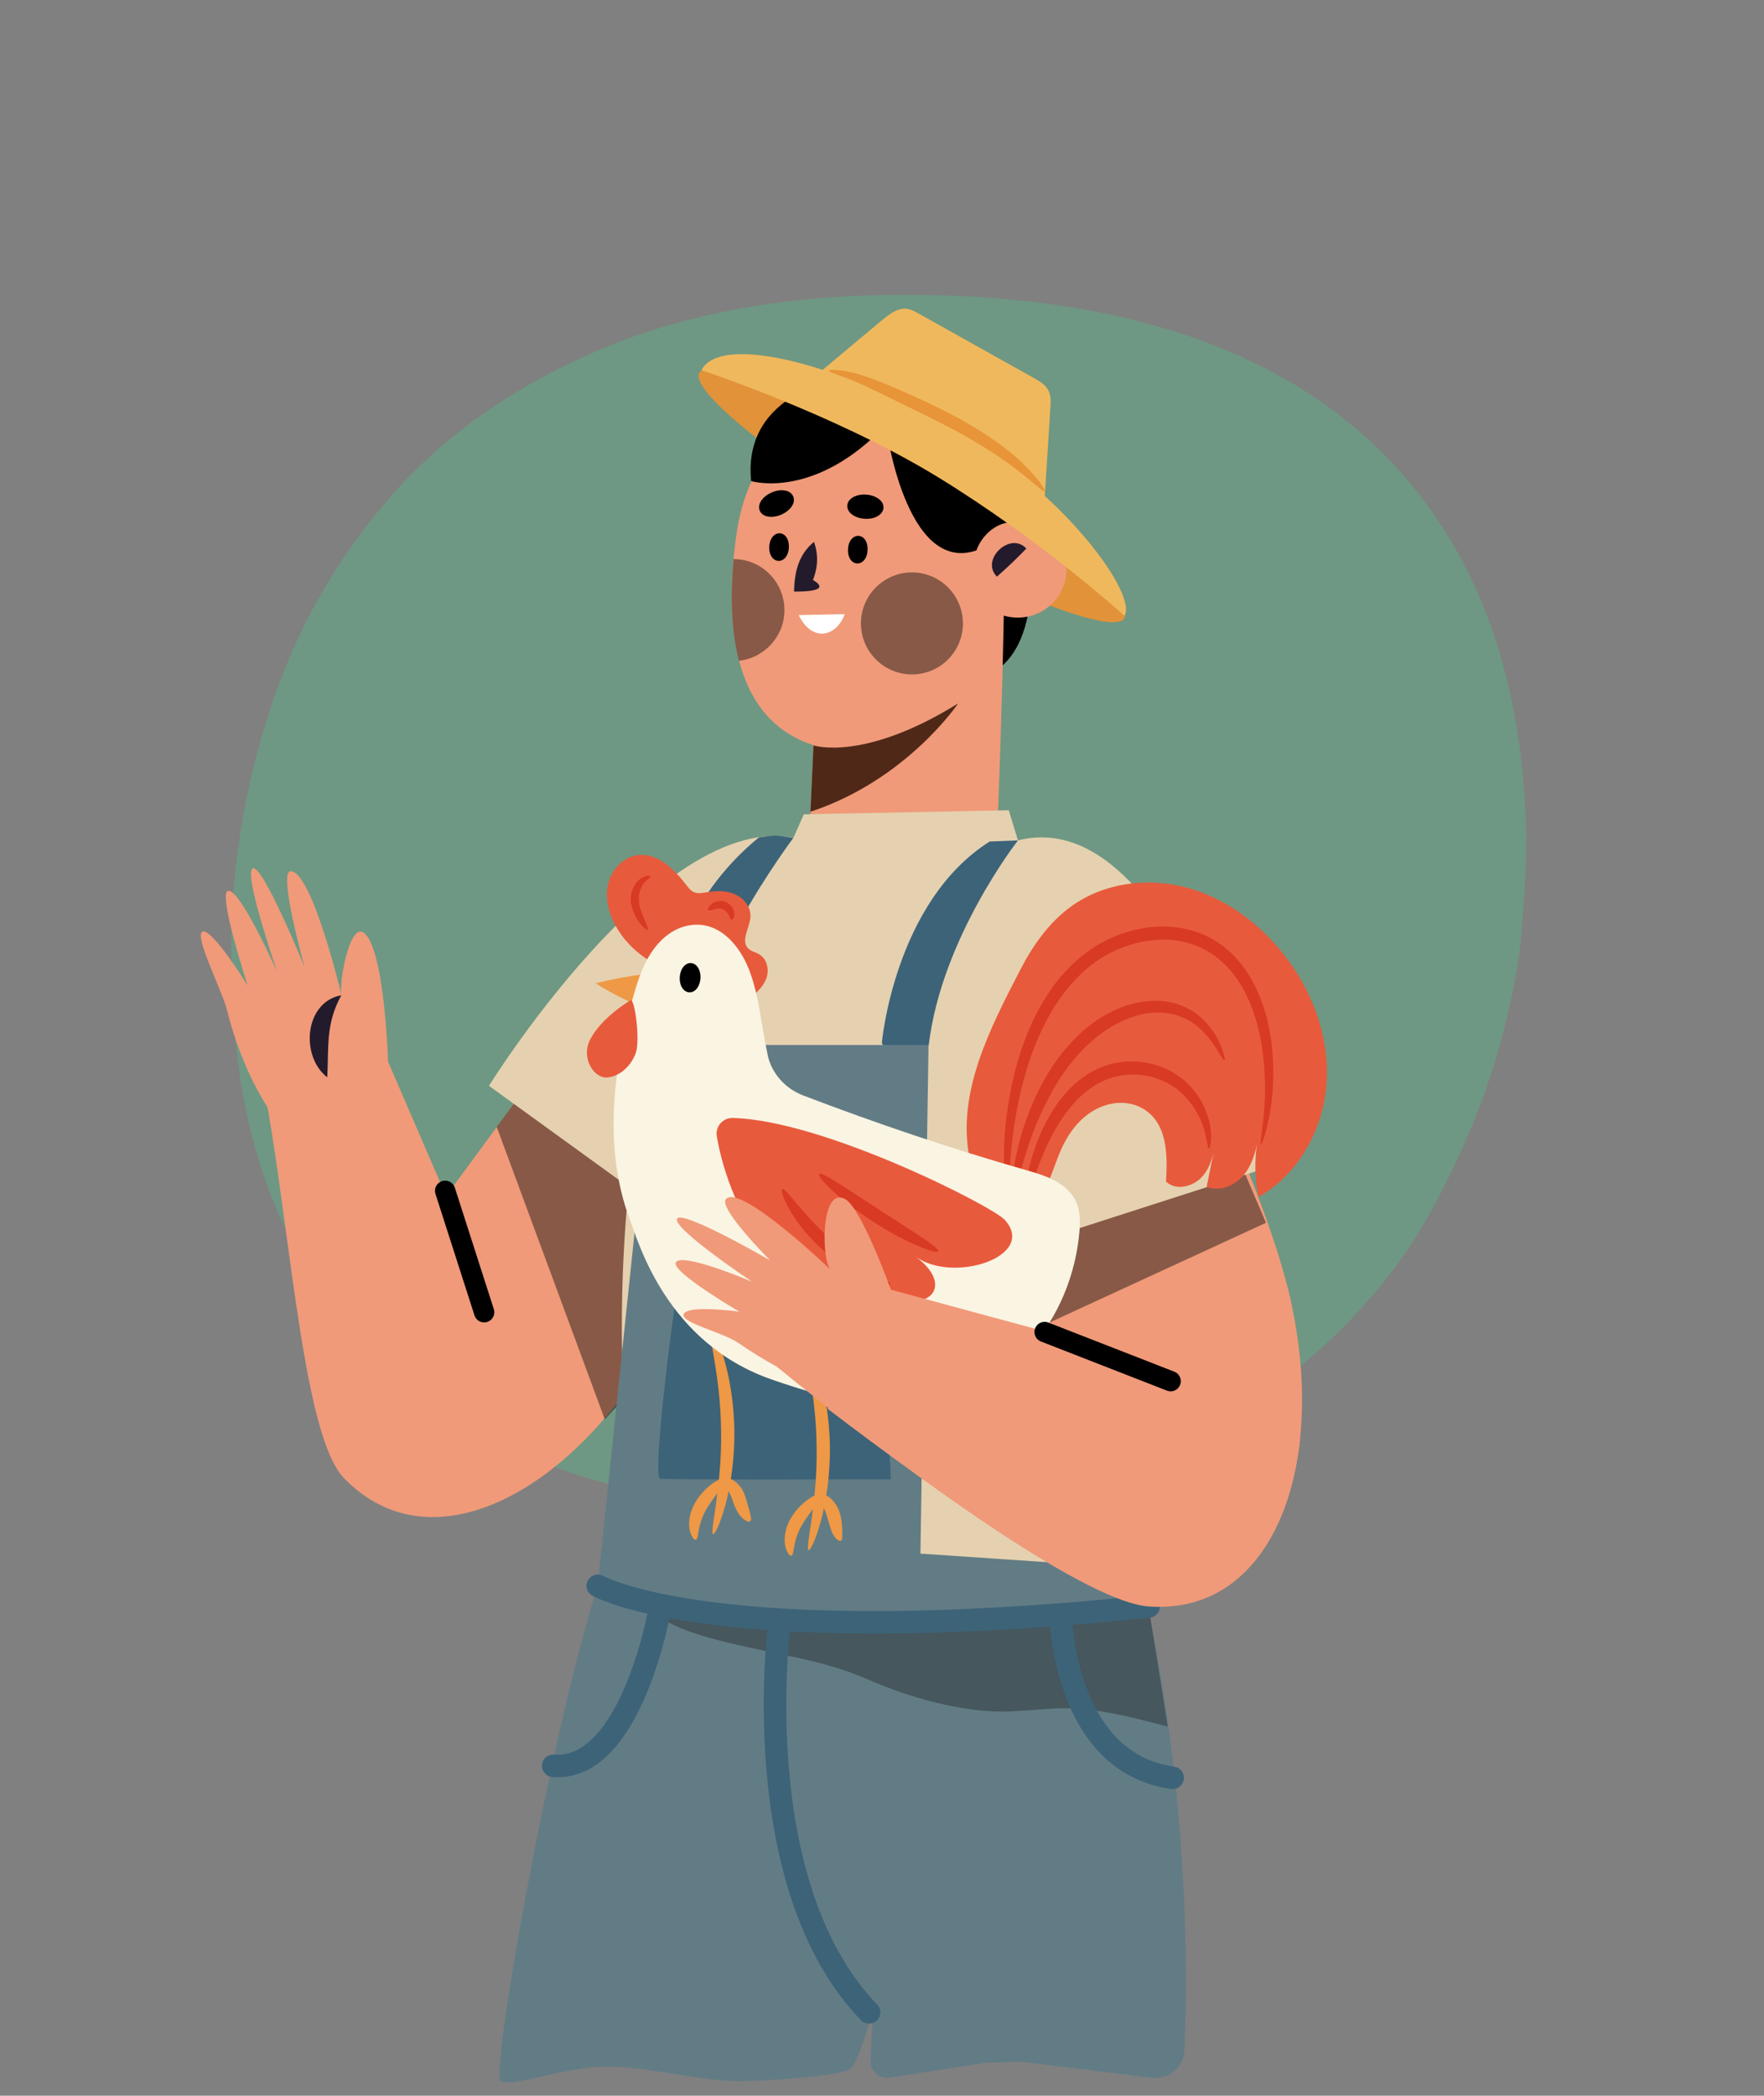<?xml version="1.0" encoding="UTF-8"?><svg xmlns="http://www.w3.org/2000/svg" viewBox="0 0 95.46 113.39"><rect x="0" y="0" width="95.46" height="113.39" fill="#808080" stroke="none"/><defs><style>.cls-1{stroke-width:1.1px;}.cls-1,.cls-2,.cls-3{stroke:#000;}.cls-1,.cls-2,.cls-3,.cls-4{stroke-miterlimit:10;}.cls-1,.cls-4{fill:none;stroke-linecap:round;}.cls-5{fill:#e89438;}.cls-6{fill:#ef9845;}.cls-7{fill:#fff;}.cls-8{fill:#f09a79;}.cls-9{fill:#e5d1af;}.cls-10{fill:#faf4e3;}.cls-11{fill:#e85a3c;}.cls-12{fill:#f0b85d;}.cls-13{fill:#e29239;}.cls-14{fill:#d83a23;}.cls-15{fill:#231b2c;}.cls-16{fill:#3d6378;}.cls-17{fill:#627c85;}.cls-18{fill:#4ec68a;}.cls-19{fill:#502818;}.cls-20{opacity:.46;}.cls-20,.cls-21{fill:#0f0f0f;mix-blend-mode:soft-light;}.cls-21{opacity:.34;}.cls-2{stroke-width:.49px;}.cls-3{stroke-width:.46px;}.cls-4{stroke:#3d6378;stroke-width:1.22px;}.cls-22{opacity:.35;}.cls-23{isolation:isolate;}</style></defs><g class="cls-23"><g id="Livello_1"><g><g class="cls-22"><path class="cls-18" d="M82.59,46.14c0,.5-.07,1.75-.2,3.73s-.56,4.29-1.29,6.89c-.74,2.62-1.86,5.39-3.4,8.3-1.52,2.92-3.68,5.63-6.46,8.12-2.79,2.47-6.3,4.53-10.55,6.15-4.25,1.62-9.43,2.41-15.53,2.41-4.91,0-9.36-.59-13.34-1.76-3.98-1.19-7.4-2.99-10.26-5.41-2.84-2.43-5.07-5.54-6.66-9.32-1.59-3.79-2.39-8.36-2.39-13.69,0-4.48,.69-8.86,2.1-13.15,1.38-4.29,3.55-8.1,6.46-11.46,2.91-3.36,6.7-6.02,11.35-8.01,4.65-1.99,10.16-2.99,16.53-2.99,11.03,0,19.39,2.62,25.09,7.82,5.7,5.22,8.56,12.69,8.56,22.36Z"/></g><g><g><path class="cls-13" d="M60.85,33.45c-.5,.95-6.55-1.32-12.73-4.96-6.18-3.64-10.78-7.36-10.28-8.31,.5-.95,5.92,1.23,12.1,4.87,6.18,3.64,11.41,7.45,10.9,8.41Z"/><g><path class="cls-3" d="M53.49,36.22s3.64-1.1,1.32-10.53l-3.53,.44,2.21,10.09Z"/><g><g><path class="cls-8" d="M39.91,28.55c.59-3.75,4.32-10.01,10.95-6.16,2.08,1.21,2.97,3.43,3.4,5.72,.3,1.6-.27,16.45-.27,16.45-.46,5.83-9.56,6.71-10.15-.04l.18-4.2c-4.8-1.54-4.77-7.57-4.11-11.78Z"/><path class="cls-19" d="M44.02,40.33s2.71,.91,7.83-2.27c0,0-2.78,4.14-7.99,5.86l.16-3.59Z"/></g><g><path class="cls-8" d="M57.7,30.53c-.17-1.43-1.48-2.46-2.93-2.31-1.45,.16-2.5,1.45-2.33,2.88,.17,1.43,1.48,2.46,2.93,2.3,1.45-.16,2.49-1.45,2.33-2.88Z"/><path class="cls-15" d="M55.54,29.68c-.61,.63-.94,.94-1.59,1.52-.92-.91,.72-2.47,1.59-1.52h0Z"/></g><g><g><path class="cls-20" d="M52.11,33.73c0,1.53-1.24,2.76-2.76,2.76s-2.76-1.24-2.76-2.76,1.24-2.76,2.76-2.76,2.76,1.24,2.76,2.76Z"/><path class="cls-20" d="M39.7,30.24c-.17,1.81-.16,3.77,.29,5.51,1.38-.15,2.46-1.32,2.46-2.74,0-1.52-1.23-2.76-2.75-2.76Z"/></g><g><path class="cls-3" d="M47.58,27.47c-.02,.23-.37,.4-.78,.37-.42-.03-.74-.25-.72-.48,.02-.23,.37-.4,.78-.37,.42,.03,.74,.25,.72,.48Z"/><path class="cls-3" d="M42.71,26.94c.1,.21-.13,.52-.51,.69-.38,.17-.77,.13-.87-.08-.1-.21,.13-.52,.51-.69,.38-.17,.77-.13,.87,.08Z"/><g><path class="cls-7" d="M45.71,33.23c-.4,1.15-1.71,1.62-2.49,.05l2.49-.05Z"/><g><path class="cls-3" d="M41.86,29.58c-.02,.29,.1,.53,.27,.54,.17,.01,.32-.21,.33-.5,.02-.29-.1-.53-.27-.54-.17-.01-.32,.21-.33,.5Z"/><path class="cls-3" d="M46.12,29.72c-.02,.29,.1,.53,.27,.54,.17,.01,.32-.21,.33-.5,.02-.29-.1-.53-.27-.54s-.32,.21-.33,.5Z"/><path class="cls-15" d="M44.05,29.32c.3,.84,.17,1.62-.19,2.37,0,0-.34-.56-.34-.56,1.61,.75,.55,.88-.55,.88,.02-1.02,.23-2.01,1.09-2.7h0Z"/></g></g></g></g><path d="M40.65,26.03s3.42,1.05,7.28-3.03c0,0,1.05,8.1,4.91,6.78,0,0,.44-1.4,1.93-1.55,0,0,2-6.78-6.13-8.12-.42-.07-.84-.08-1.26-.04-1.9,.19-7.22,1.16-6.73,5.96Z"/></g></g><g><path class="cls-12" d="M56.54,26.85c.1-1.59,.2-3.18,.3-4.77,.02-.3,.04-.61-.07-.88-.15-.36-.49-.56-.81-.74-2.08-1.16-4.16-2.33-6.24-3.49-.23-.13-.47-.26-.73-.27-.45-.02-.87,.31-1.24,.61-1.08,.9-2.16,1.8-3.23,2.7-3.4-1.1-5.96-1.17-6.56,.02,0,0,7.17,2.35,12.77,5.77,5.73,3.51,10.12,7.52,10.12,7.52,.49-.76-1.18-3.61-4.29-6.47Z"/><path class="cls-5" d="M56.55,26.59c-.08,.07-.61-.48-1.57-1.21-.95-.74-2.37-1.63-4.02-2.47-.83-.42-1.63-.81-2.35-1.16-.73-.36-1.38-.68-1.93-.93-1.1-.5-1.83-.66-1.82-.76,0-.09,.81-.09,1.99,.31,.59,.2,1.27,.48,2.02,.81,.74,.33,1.56,.7,2.4,1.13,1.68,.86,3.12,1.84,4.02,2.71,.91,.86,1.32,1.53,1.25,1.58Z"/></g></g><g><g><g><g><g><path class="cls-8" d="M35.2,73.26c4.45-7.47,8.27-23.62,8.27-23.62l-6.26-2.7-13.07,17.77-3.24-7.5c-2.02,.87-5.35,2.18-6.44,2.57,1.31,7.52,2.01,17.96,4.14,20.18,4.7,4.89,12.16,.78,16.6-6.69Z"/><line class="cls-1" x1="24.09" y1="64.43" x2="26.2" y2="71"/></g><polygon class="cls-20" points="33.41 52.19 36.03 73.22 32.73 76.8 26.88 60.97 33.41 52.19"/></g><path class="cls-9" d="M38.38,67.38l-11.92-8.63s10.79-17.39,18.23-12.72l3.36,2.18-9.67,19.17Z"/><g><path class="cls-8" d="M19.87,50.67c-.87-1.3-1.56,2.54-1.39,3.17,0,0-1.61-6.78-2.77-6.7-.66,.05,.77,5.18,.77,5.18,0,0-2.25-5.54-2.8-5.34-.54,.2,1.31,5.58,1.31,5.58,0,0-2.06-4.62-2.67-4.35-.51,.23,1.08,5.11,1.08,5.11,0,0-1.95-3.16-2.45-2.91-.45,.23,1.05,3.15,1.31,4.16,.46,1.82,1.3,4.34,3.23,6.79l5.55-2.6s-.06-6.44-1.16-8.1Z"/><path class="cls-15" d="M18.47,53.85c-.86,1.57-.67,2.78-.76,4.44-1.47-1.13-1.24-4.08,.76-4.44h0Z"/></g></g><path class="cls-9" d="M39.89,46.31l3.04-.97,.57-1.28,11.09-.22,.5,1.64c.9,.12,2.99,.54,3.1,.77,6.55,13.21,3.87,38.62,3.87,38.62l-26.98,.23c-3.46-14.01-.16-35.71,4.81-38.77Z"/><g><path class="cls-16" d="M55.09,45.47s-4.13,5.26-4.83,11.06l-1.45,1.87-1.09-1.97s.68-7.64,5.84-10.9l1.53-.06Z"/><path class="cls-16" d="M42.93,45.34s-6.14,8.18-5.12,12.32l-1.56,2.51-.84-3.63s.3-6.89,5.66-11.23c0,0,.65-.1,.89-.1,.25,0,.98,.13,.98,.13Z"/><path class="cls-17" d="M46.01,111.94c.46-.33,1.24-3.18,1.24-3.18-.06,.92-.1,1.83-.14,2.74-.02,.56,.48,1,1.03,.92l5.06-.79c.16-.03,1.97-.08,2.13-.07l7.05,.87c.9,.08,1.68-.6,1.72-1.5,0,0,0-.01,0-.02,.59-14.91-2.5-26.05-2.5-26.05l-11.79-.8,.44-27.52h-14.85l-3.06,29.27c-2.61,8.26-5.82,26.45-5.24,26.79s3.03-.62,5.24-.77,5.37,.77,7.54,.77,5.67-.32,6.13-.65Z"/><path class="cls-16" d="M37.27,66.09l8.92-.65c1.16,.84,1.82,9.71,2.02,14.6,0,0-11.94,.04-12.48-.03-.54-.07,1.1-12.41,1.53-13.92Z"/><g><path class="cls-21" d="M39.45,88.89c2.52,.62,5.11,.92,7.5,1.97,2.18,.97,5.25,1.84,7.64,1.74,2.16-.09,2.86-.34,5.01,0,1.22,.19,2.4,.51,3.59,.82l-1.03-6.49c-16.03,1.66-24.03,.55-27.52-.34,1.13,1.34,3.06,1.87,4.81,2.3Z"/><g><path class="cls-4" d="M32.35,85.8s6.19,3.57,29.81,1.12"/><path class="cls-4" d="M42.18,87.82s-1.87,14.11,4.85,21.06"/><path class="cls-4" d="M35.74,86.9s-1.52,8.99-5.8,8.64"/><path class="cls-4" d="M57.4,87.37s.11,7.99,6.06,8.82"/></g></g></g><g><g><g><path class="cls-8" d="M69.92,70.67c-1.81-8.5-9.97-22.96-9.97-22.96l-6.43,2.26,2.47,21.92-6.85-4.77c-.89,2.02-1.77,4.03-2.77,6.01-.52,1.04-1.06,2.07-1.59,3.09,6.07,4.64,14.42,10.45,17.49,10.63,6.77,.4,9.45-7.68,7.64-16.19Z"/><line class="cls-1" x1="55.77" y1="71.73" x2="61.78" y2="75.12"/></g><polygon class="cls-20" points="54.39 57.78 63.66 54.8 68.51 66.16 56.01 71.92 54.39 57.78"/></g><path class="cls-9" d="M54.47,67.72l14.01-4.51s-4.87-19.88-13.39-17.74l-1.76,4.5,1.15,17.75Z"/></g></g><g><g><g><g><path class="cls-6" d="M38.59,83.01c-.21-.06,.49-2.51,.43-5.59-.02-3.09-.79-5.51-.58-5.58,.09-.03,.39,.54,.7,1.54,.31,1,.58,2.43,.6,4.03,.02,1.6-.22,3.04-.49,4.04-.28,1.01-.57,1.59-.66,1.56Z"/><path class="cls-6" d="M37.67,83.31c-.09,.04-.27-.15-.35-.55-.08-.39,0-.96,.31-1.48,.3-.51,.69-.85,.98-1.05,.3-.2,.52-.28,.58-.21,.07,.07-.03,.28-.23,.57-.19,.29-.48,.64-.72,1.05-.24,.4-.36,.8-.42,1.11-.06,.3-.06,.52-.16,.56Z"/><path class="cls-6" d="M40.6,82.31c-.07,.06-.25,0-.45-.2-.21-.19-.4-.58-.5-.92-.11-.33-.23-.54-.36-.75-.12-.2-.21-.36-.15-.44,.05-.08,.24-.07,.49,.06,.12,.07,.27,.18,.39,.33,.13,.15,.24,.36,.3,.55,.13,.39,.19,.66,.26,.89,.06,.23,.1,.4,.02,.47Z"/></g><g><path class="cls-6" d="M43.76,83.87c-.21-.06,.49-2.51,.43-5.59-.02-3.09-.79-5.51-.58-5.58,.09-.03,.39,.54,.7,1.54,.31,1,.58,2.43,.6,4.03,.02,1.6-.22,3.04-.49,4.04-.28,1.01-.57,1.59-.66,1.56Z"/><path class="cls-6" d="M42.84,84.17c-.09,.04-.27-.15-.35-.55-.08-.39,0-.96,.31-1.48,.3-.51,.69-.85,.98-1.05,.3-.2,.52-.28,.58-.21,.07,.07-.03,.28-.23,.57-.19,.29-.48,.64-.72,1.05-.24,.4-.36,.8-.42,1.11-.06,.3-.06,.52-.16,.56Z"/><path class="cls-6" d="M45.52,83.35c-.07,.06-.27-.03-.42-.3-.15-.26-.23-.63-.33-.95-.09-.33-.21-.58-.33-.78-.11-.21-.2-.36-.14-.45,.05-.07,.25-.07,.5,.09,.25,.15,.54,.51,.66,.94,.12,.43,.11,.77,.12,1,0,.23,.02,.38-.06,.45Z"/></g></g><g><g><path class="cls-11" d="M55.36,65.64c1.21-.6,1.5-2.15,2.04-3.39,.52-1.2,1.43-2.29,2.8-2.54,.55-.1,1.13-.02,1.61,.25,1.37,.77,1.38,2.51,1.29,3.97,.54,.52,1.48,.28,1.97-.28,.49-.56,.63-1.33,.76-2.07-.18,.88-.35,1.75-.53,2.63,.73,.32,1.62-.1,2.09-.74,.47-.64,.63-1.46,.77-2.24-.28,1.15-.3,2.37-.05,3.53,2.17-1.23,3.52-3.69,3.68-6.18,.16-2.49-.78-4.99-2.33-6.95-1.34-1.7-3.17-3.05-5.26-3.61-2.09-.56-4.44-.26-6.2,1-1.21,.86-2.09,2.11-2.77,3.42-1.72,3.31-3.4,6.64-2.79,10.08,.2,1.1,.77,2.11,1.68,2.76,.43,.31,.9,.52,1.26,.34Z"/><g><path class="cls-14" d="M55.54,65c-.08,0-.11-.97,.33-2.47,.23-.74,.57-1.61,1.13-2.49,.56-.87,1.37-1.78,2.54-2.27,1.17-.5,2.45-.41,3.44,.01,1.01,.42,1.7,1.18,2.07,1.89,.38,.71,.49,1.36,.49,1.8,0,.44-.07,.68-.12,.67-.05,0-.07-.24-.16-.64-.08-.4-.26-.97-.65-1.57-.39-.6-1.01-1.21-1.88-1.53-.86-.33-1.94-.38-2.92,.04-.98,.41-1.73,1.2-2.27,1.98-.55,.79-.92,1.6-1.2,2.29-.54,1.38-.7,2.31-.81,2.3Z"/><path class="cls-14" d="M54.55,64.8s-.14-.45-.19-1.29c-.05-.84-.05-2.07,.17-3.56,.23-1.49,.63-3.27,1.55-5.09,.47-.9,1.06-1.8,1.86-2.59,.79-.79,1.81-1.45,2.95-1.81,1.14-.37,2.36-.44,3.47-.15,1.12,.28,2.08,.95,2.73,1.76,.67,.81,1.07,1.72,1.34,2.58,.27,.87,.39,1.7,.44,2.46,.11,1.52-.06,2.75-.24,3.57-.18,.83-.36,1.26-.4,1.25-.05-.01,.04-.47,.13-1.29,.09-.82,.17-2.02,0-3.48-.08-.73-.23-1.52-.5-2.32-.27-.8-.67-1.63-1.28-2.34-.6-.71-1.43-1.27-2.4-1.51-.97-.25-2.06-.18-3.08,.15-1.03,.33-1.94,.9-2.67,1.62-.74,.72-1.31,1.55-1.77,2.4-.9,1.7-1.35,3.42-1.63,4.86-.54,2.91-.36,4.77-.48,4.77Z"/><path class="cls-14" d="M54.85,64.71c-.1,0-.15-1.1,.28-2.79,.21-.84,.54-1.83,1.05-2.87,.51-1.04,1.22-2.13,2.21-3.07,.99-.93,2.19-1.59,3.39-1.77,.6-.1,1.19-.08,1.72,.06,.53,.13,.99,.38,1.35,.66,.71,.59,1.05,1.25,1.24,1.7,.17,.46,.22,.73,.18,.74-.05,.02-.19-.21-.43-.61-.25-.39-.64-.96-1.29-1.42-.33-.21-.73-.4-1.18-.49-.45-.09-.96-.09-1.47,.01-1.04,.2-2.1,.8-3.01,1.64-.91,.85-1.6,1.87-2.11,2.84-.52,.98-.89,1.91-1.15,2.71-.54,1.6-.66,2.65-.76,2.64Z"/></g></g><g><g><path class="cls-11" d="M38.76,54.82c.66-.15,1.28-.44,1.83-.84,.38-.28,.74-.63,.89-1.07,.15-.45,.03-1.01-.37-1.26-.2-.13-.46-.17-.63-.34-.41-.43,.1-1.11,.13-1.71,.03-.51-.34-.99-.81-1.2-.46-.22-1-.21-1.51-.13-.25,.04-.51,.1-.74,0-.18-.08-.3-.24-.42-.4-.66-.85-1.55-1.74-2.62-1.6-.82,.1-1.47,.85-1.62,1.66-.16,.81,.11,1.66,.54,2.36,.37,.6,.87,1.11,1.44,1.51,.48,.33,1.02,.57,1.48,.92,.78,.59,1.32,1.48,1.48,2.44"/><g><path class="cls-14" d="M35.05,50.33s-.2-.09-.4-.35c-.19-.25-.45-.65-.51-1.19-.05-.56,.22-1.03,.51-1.24,.3-.22,.55-.17,.55-.12,.01,.06-.17,.13-.34,.34-.17,.2-.32,.58-.29,.98,.04,.42,.22,.79,.34,1.07,.12,.28,.19,.47,.14,.5Z"/><path class="cls-14" d="M39.58,49.77c-.06-.02-.07-.13-.14-.25-.06-.12-.18-.27-.34-.33-.14-.07-.32-.03-.48,.02-.15,.05-.27,.07-.31,.02-.03-.05,.02-.15,.16-.28,.07-.06,.17-.13,.31-.17,.13-.04,.33-.05,.49,.02,.33,.14,.47,.46,.47,.67,0,.22-.11,.32-.16,.3Z"/></g></g><g><path class="cls-6" d="M34.93,52.7c-.91,.11-1.81,.28-2.7,.5,.81,.51,1.66,.95,2.55,1.31"/><g><path class="cls-10" d="M58.15,64.87c-.49-.91-1.6-1.27-2.59-1.55-4.09-1.17-8.12-2.53-12.1-4.05-.96-.37-1.7-1.18-1.92-2.19,0,0,0-.01,0-.02-.34-1.54-.44-3.14-1.01-4.61-.57-1.45-1.84-2.86-3.6-2.29-.35,.11-.67,.31-.95,.54-.99,.85-1.39,2.08-1.73,3.28-1.09,3.94-1.6,8.23-.15,12.05,.46,1.21,1.98,6.65,7.69,8.62,6.34,2.19,8.69,1.75,12.05-.17,2.69-1.54,4.3-4.72,4.57-7.81,.06-.62,.04-1.27-.25-1.81Z"/><g><g><path class="cls-11" d="M34.14,54.11s-1.59,.92-2.21,2.15c-.5,.99,.21,2.09,.92,2.04,.71-.06,1.3-.64,1.55-1.31,.25-.67-.03-2.82-.25-2.87Z"/><path class="cls-2" d="M37.03,52.88c-.02,.3,.11,.56,.28,.57,.17,.01,.33-.22,.35-.53,.02-.3-.11-.56-.28-.57-.17-.01-.33,.22-.35,.53Z"/></g><g><path class="cls-11" d="M39.18,60.62c-.3,.18-.45,.53-.39,.87,.78,4.42,3.63,8.45,7.57,10.61,.58,.32,1.28,.6,1.86,.14,.35-.28,.49-.73,.43-1.17-.13-.94-.87-1.53-1.58-2.06,2.23,2.68,5.12,.94,2.49-1.01,2.06,1.47,6.59-.04,4.81-2-.66-.73-9.83-5.41-14.74-5.51-.16,0-.32,.04-.46,.13h0Z"/><path class="cls-14" d="M48.17,69.49c-.03,.09-.49,.02-1.17-.27-.68-.28-1.57-.8-2.42-1.54-.85-.75-1.47-1.57-1.84-2.21-.37-.64-.49-1.08-.41-1.13,.19-.1,1.12,1.4,2.72,2.8,1.59,1.42,3.2,2.15,3.12,2.35Z"/><path class="cls-14" d="M50.76,67.7c-.08,.17-1.73-.44-3.53-1.61-1.81-1.17-3.03-2.42-2.91-2.57,.13-.16,1.54,.82,3.3,1.96,1.76,1.15,3.23,2.03,3.14,2.21Z"/></g></g></g></g></g></g></g><g><path class="cls-8" d="M56.04,71.9l-7.83-2.12c-.11-.31-1.62-4.43-2.47-4.9-1.37-.75-1.3,3.49-.75,3.86,0,0-4.89-4.7-5.7-3.87-.46,.47,2.38,3.32,2.38,3.32,0,0-4.75-2.75-5.03-2.25-.28,.51,4.06,3.41,4.06,3.41,0,0-3.85-1.64-4.13-1.04-.24,.51,3.44,2.66,3.44,2.66,0,0-2.8-.39-3.01,.13-.19,.47,2.12,.98,2.97,1.57,.58,.4,1.27,.84,2.06,1.27,5.74,4.71,16.46,12.72,20.13,12.98,4.82,.34,7.61-3.66,8.2-9.07-1.52-1.22-14.32-5.95-14.32-5.95Z"/><line class="cls-1" x1="56.53" y1="72.07" x2="63.35" y2="74.73"/></g></g></g></g></g></g></g></svg>